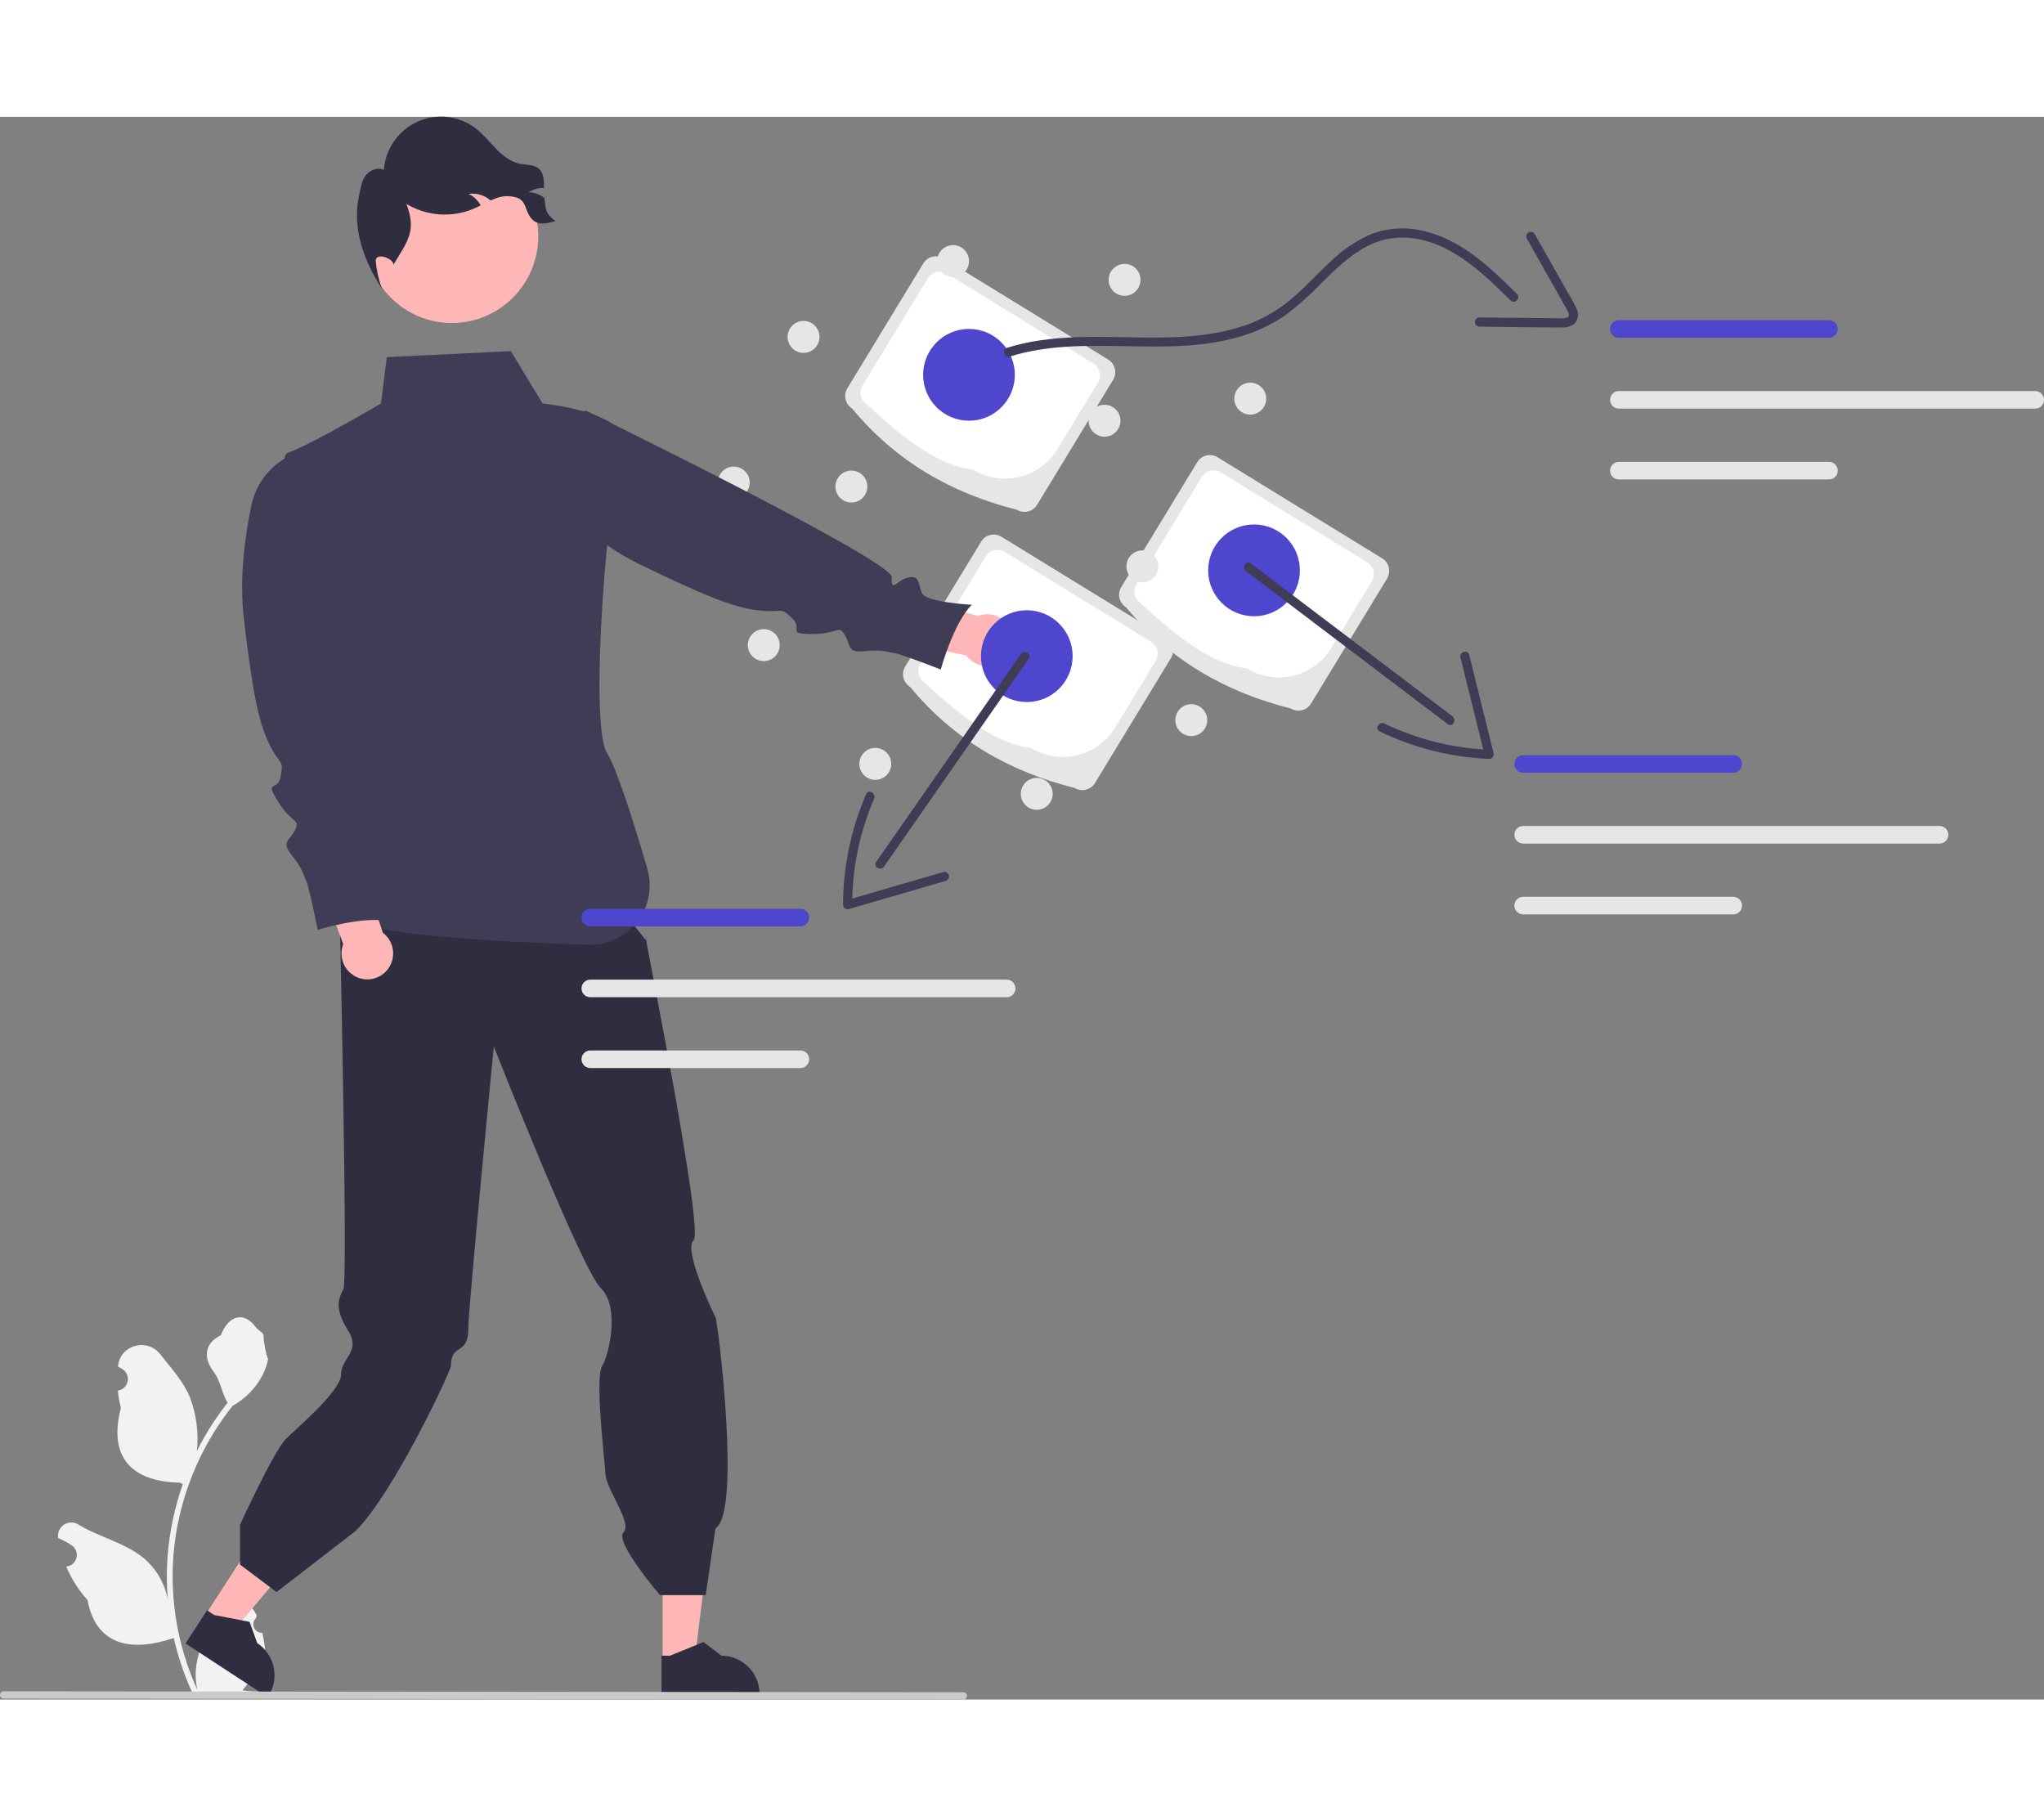 <svg width="332" height="295" viewBox="0 0 381 295" fill="none" xmlns="http://www.w3.org/2000/svg">
<rect x="0" y="0" width="381" height="295" fill="#808080" stroke="none"/>
<g clip-path="url(#clip0_215_2758)">
<path d="M189.542 73.235C177.411 70.201 166.996 64.239 158.854 54.396C158.233 54.014 157.789 53.4 157.618 52.689C157.447 51.978 157.564 51.228 157.943 50.604L172.106 27.322C172.486 26.699 173.097 26.252 173.805 26.081C174.512 25.909 175.259 26.026 175.88 26.407L206.568 45.246C207.189 45.628 207.634 46.242 207.804 46.952C207.975 47.663 207.858 48.413 207.48 49.037L193.317 72.319C192.936 72.943 192.325 73.389 191.618 73.561C190.91 73.733 190.164 73.615 189.542 73.235Z" fill="#E6E6E6"/>
<path d="M181.36 65.759C174.973 65.058 168.335 59.93 161.631 53.647C161.05 53.289 160.633 52.715 160.473 52.049C160.313 51.383 160.423 50.681 160.778 50.096L172.95 30.087C173.306 29.503 173.878 29.085 174.541 28.924C175.203 28.764 175.902 28.874 176.484 29.23L203.793 45.994C204.374 46.352 204.79 46.927 204.95 47.593C205.11 48.258 205.001 48.961 204.646 49.545L197.106 61.94C195.519 64.541 192.971 66.404 190.019 67.12C187.067 67.836 183.953 67.346 181.36 65.759V65.759Z" fill="white"/>
<path d="M240.604 110.28C228.473 107.247 218.058 101.284 209.915 91.441C209.295 91.059 208.85 90.445 208.679 89.735C208.508 89.024 208.625 88.274 209.004 87.65L223.167 64.368C223.548 63.744 224.159 63.297 224.866 63.126C225.574 62.954 226.32 63.072 226.942 63.452L257.63 82.291C258.251 82.673 258.695 83.287 258.866 83.998C259.037 84.709 258.92 85.458 258.541 86.083L244.378 109.365C243.998 109.988 243.387 110.435 242.679 110.606C241.972 110.778 241.225 110.661 240.604 110.28V110.28Z" fill="#E6E6E6"/>
<path d="M232.421 102.804C226.033 102.104 219.395 96.975 212.691 90.693C212.11 90.335 211.694 89.76 211.534 89.094C211.374 88.429 211.483 87.727 211.838 87.142L224.01 67.133C224.366 66.549 224.938 66.131 225.601 65.97C226.264 65.809 226.963 65.919 227.545 66.276L254.853 83.04C255.435 83.397 255.851 83.972 256.011 84.638C256.171 85.304 256.061 86.006 255.707 86.591L248.166 98.986C246.58 101.587 244.031 103.45 241.079 104.166C238.127 104.881 235.013 104.392 232.421 102.804Z" fill="white"/>
<path d="M200.322 125.098C188.191 122.065 177.776 116.102 169.634 106.259C169.013 105.877 168.569 105.264 168.398 104.553C168.227 103.842 168.344 103.092 168.723 102.468L182.886 79.186C183.266 78.562 183.877 78.116 184.585 77.944C185.292 77.772 186.039 77.89 186.66 78.27L217.349 97.109C217.969 97.491 218.414 98.105 218.585 98.816C218.756 99.527 218.639 100.277 218.26 100.901L204.097 124.183C203.717 124.806 203.106 125.253 202.398 125.424C201.69 125.596 200.944 125.479 200.322 125.098Z" fill="#E6E6E6"/>
<path d="M192.139 117.622C185.752 116.922 179.114 111.793 172.41 105.511C171.829 105.153 171.413 104.578 171.253 103.913C171.093 103.247 171.202 102.545 171.557 101.96L183.729 81.951C184.085 81.367 184.657 80.949 185.32 80.788C185.983 80.627 186.682 80.737 187.264 81.094L214.572 97.858C215.153 98.216 215.57 98.79 215.73 99.456C215.89 100.122 215.78 100.824 215.425 101.409L207.885 113.804C206.299 116.405 203.75 118.268 200.798 118.984C197.846 119.699 194.732 119.21 192.139 117.622V117.622Z" fill="white"/>
<path d="M48.886 282.568C48.56 282.583 48.237 282.497 47.961 282.321C47.685 282.146 47.47 281.889 47.344 281.586C47.218 281.284 47.187 280.949 47.257 280.629C47.326 280.308 47.492 280.017 47.732 279.794L47.841 279.358C47.827 279.323 47.812 279.289 47.798 279.254C47.469 278.474 46.918 277.809 46.215 277.343C45.511 276.876 44.686 276.629 43.843 276.632C43 276.635 42.177 276.889 41.477 277.36C40.776 277.832 40.231 278.501 39.908 279.283C38.617 282.405 36.974 285.533 36.57 288.834C36.392 290.293 36.467 291.772 36.792 293.206C33.761 286.564 32.187 279.345 32.177 272.039C32.176 270.206 32.278 268.374 32.481 266.552C32.649 265.058 32.881 263.575 33.179 262.103C34.803 254.113 38.291 246.625 43.356 240.253C45.807 238.91 47.79 236.843 49.036 234.333C49.488 233.431 49.807 232.468 49.984 231.473C49.707 231.51 48.941 227.279 49.15 227.02C48.764 226.432 48.075 226.14 47.654 225.567C45.56 222.716 42.677 223.214 41.171 227.088C37.955 228.719 37.924 231.423 39.897 234.023C41.153 235.678 41.325 237.917 42.427 239.688C42.313 239.834 42.196 239.975 42.082 240.121C40.011 242.797 38.205 245.671 36.691 248.701C37.059 245.306 36.62 241.873 35.409 238.682C34.182 235.709 31.883 233.204 29.857 230.634C27.425 227.546 22.436 228.894 22.008 232.808C22.003 232.846 22 232.884 21.995 232.921C22.296 233.092 22.591 233.273 22.879 233.464C23.241 233.707 23.521 234.054 23.684 234.46C23.846 234.866 23.882 235.311 23.788 235.738C23.694 236.165 23.474 236.554 23.156 236.853C22.838 237.152 22.438 237.347 22.008 237.414L21.964 237.421C22.071 238.51 22.26 239.589 22.53 240.649C19.932 250.743 25.541 254.419 33.551 254.584C33.728 254.675 33.9 254.766 34.077 254.853C32.556 259.182 31.602 263.692 31.239 268.269C31.033 270.969 31.045 273.681 31.275 276.379L31.262 276.283C30.681 273.283 29.088 270.576 26.751 268.619C23.28 265.755 18.376 264.7 14.631 262.398C14.233 262.141 13.77 262.004 13.297 262.003C12.824 262.002 12.361 262.136 11.962 262.391C11.562 262.646 11.244 263.01 11.044 263.44C10.844 263.871 10.771 264.35 10.833 264.821C10.838 264.854 10.843 264.888 10.848 264.922C11.406 265.15 11.95 265.413 12.476 265.709C12.777 265.88 13.071 266.061 13.359 266.252C13.721 266.495 14.002 266.842 14.164 267.248C14.326 267.654 14.362 268.099 14.268 268.526C14.174 268.953 13.954 269.342 13.636 269.64C13.318 269.939 12.918 270.135 12.488 270.202L12.444 270.209C12.412 270.213 12.385 270.218 12.353 270.222C13.307 272.51 14.646 274.616 16.311 276.447C17.935 285.259 24.913 286.094 32.377 283.529H32.381C33.2 287.103 34.387 290.583 35.922 293.911H48.569C48.615 293.77 48.656 293.625 48.696 293.483C47.526 293.557 46.35 293.487 45.197 293.274C46.135 292.117 47.073 290.951 48.012 289.795C48.033 289.773 48.052 289.75 48.071 289.726C48.547 289.134 49.027 288.547 49.503 287.955L49.504 287.954C49.529 286.14 49.322 284.329 48.887 282.568L48.886 282.568Z" fill="#F2F2F2"/>
<path d="M136.774 71.15C138.416 71.15 139.747 69.818 139.747 68.175C139.747 66.532 138.416 65.2 136.774 65.2C135.133 65.2 133.802 66.532 133.802 68.175C133.802 69.818 135.133 71.15 136.774 71.15Z" fill="#E6E6E6"/>
<path d="M38.136 279.452L43.118 282.706L57.984 264.951L50.631 260.148L38.136 279.452Z" fill="#FFB6B6"/>
<path d="M34.581 284.558L49.901 294.565L50.027 294.37C51.056 292.782 51.413 290.848 51.022 288.994C50.631 287.14 49.523 285.518 47.942 284.485L47.942 284.485L46.524 280.524L39.922 279.247L38.584 278.373L34.581 284.558Z" fill="#2F2E41"/>
<path d="M123.516 287.979L129.459 287.978L132.285 264.952L123.515 264.953L123.516 287.979Z" fill="#FFB6B6"/>
<path d="M123.307 294.206L141.581 294.206V293.973C141.581 292.078 140.832 290.261 139.498 288.921C138.164 287.581 136.355 286.828 134.468 286.828H134.468L131.13 284.284L124.902 286.829L123.307 286.829L123.307 294.206Z" fill="#2F2E41"/>
<path d="M62.004 145.894L115.294 147.071L120.576 153.703C120.576 153.703 120.119 151.365 120.526 153.933C120.932 156.502 131.213 207.713 129.27 209.43C127.326 211.148 132.955 223.006 133.368 223.729C133.781 224.453 138.237 260.147 133.368 263.083L131.539 275.542H123.029C123.029 275.542 114.504 265.631 116.219 263.835C117.935 262.038 113.028 256.064 112.841 252.86C112.653 249.657 110.861 235.127 112.249 232.797C113.638 230.468 115.514 221.725 111.993 218.335C108.471 214.946 92.048 173.294 92.048 173.294C92.048 173.294 87.275 222.124 87.286 225.958C87.301 230.944 84.041 228.477 84.041 232.854C84.041 233.738 73.428 256.468 66.294 263.573L51.544 274.972L44.735 269.843V262.434C44.735 262.434 51.045 248.686 53.245 246.476C55.446 244.265 63.573 237.497 63.573 234.402C63.573 231.306 67.399 230.228 64.826 226.124C62.252 222.021 63.133 220.252 64.013 218.483C64.894 216.714 63.224 144.245 63.224 144.245L62.004 145.894Z" fill="#2F2E41"/>
<path d="M72.095 44.794L95.216 43.678L101.133 53.428C101.133 53.428 118.414 55.171 115.943 61.7C113.471 68.229 109.657 112.999 113.151 118.598C114.994 121.552 118.115 131.44 120.652 140.121C121.143 141.804 121.23 143.581 120.905 145.304C120.58 147.028 119.853 148.65 118.783 150.036C117.713 151.423 116.332 152.535 114.751 153.281C113.171 154.028 111.436 154.387 109.691 154.329C93.245 153.784 68.821 152.493 65.932 149.591C61.53 145.169 57.569 141.632 60.21 140.305C62.851 138.978 66.628 119.738 66.628 119.738C66.628 119.738 49.092 64.249 53.669 62.614C58.246 60.98 71.024 53.428 71.024 53.428L72.095 44.794Z" fill="#3F3D56"/>
<path d="M84.225 38.437C93.118 38.437 100.328 31.195 100.328 22.261C100.328 13.327 93.118 6.084 84.225 6.084C75.332 6.084 68.122 13.327 68.122 22.261C68.122 31.195 75.332 38.437 84.225 38.437Z" fill="#FFB6B6"/>
<path d="M0.672 294.825L179.589 295C179.767 294.999 179.938 294.927 180.064 294.8C180.19 294.673 180.261 294.501 180.261 294.322C180.261 294.142 180.19 293.97 180.064 293.843C179.938 293.716 179.767 293.644 179.589 293.643L0.672 293.468C0.494 293.469 0.323 293.541 0.197 293.668C0.071 293.795 0 293.967 0 294.146C0 294.326 0.071 294.498 0.197 294.625C0.323 294.752 0.494 294.824 0.672 294.825Z" fill="#CACACA"/>
<path d="M71.361 152.076L66.828 138.369L58.672 139.878L63.977 154.199C63.655 155.038 63.572 155.951 63.737 156.835C63.903 157.719 64.311 158.539 64.915 159.202C65.519 159.866 66.295 160.348 67.157 160.593C68.018 160.838 68.931 160.837 69.792 160.589C70.653 160.342 71.428 159.858 72.03 159.192C72.632 158.526 73.037 157.705 73.2 156.821C73.363 155.936 73.278 155.024 72.953 154.186C72.627 153.348 72.076 152.617 71.361 152.076V152.076Z" fill="#FFB6B6"/>
<path d="M54.986 62.733L54.771 62.823C52.771 63.661 51.004 64.975 49.624 66.653C48.244 68.331 47.292 70.322 46.85 72.453C45.694 78.011 44.557 86.051 45.456 93.579C47.044 106.875 48.103 112.725 50.221 116.98C52.339 121.235 52.868 119.639 52.339 122.83C51.809 126.021 49.162 123.362 51.809 127.617C54.456 131.871 56.044 130.808 54.986 132.935C53.927 135.062 52.339 135.062 54.456 137.722C56.574 140.381 56.574 141.444 57.103 142.508C57.633 143.572 59.221 151.549 59.221 151.549C59.221 151.549 67.692 148.89 72.457 149.954C72.457 149.954 68.221 142.508 69.28 140.913C70.339 139.317 71.927 138.785 70.339 137.19C68.751 135.594 66.103 136.126 68.751 134.531C71.398 132.935 66.633 116.448 66.633 116.448L54.986 62.733Z" fill="#3F3D56"/>
<path d="M182.335 93.023L168.397 89.479L165.271 97.195L180.14 100.416C180.67 101.141 181.391 101.703 182.222 102.039C183.052 102.374 183.96 102.471 184.842 102.317C185.724 102.163 186.546 101.765 187.215 101.168C187.885 100.571 188.375 99.797 188.631 98.936C188.887 98.074 188.899 97.157 188.665 96.289C188.43 95.421 187.96 94.635 187.306 94.021C186.652 93.407 185.84 92.988 184.962 92.812C184.084 92.636 183.174 92.709 182.335 93.023H182.335Z" fill="#FFB6B6"/>
<path d="M98.575 58.774L98.534 59.004C98.16 61.148 98.312 63.352 98.976 65.423C99.641 67.495 100.797 69.373 102.347 70.894C106.387 74.866 112.518 80.158 119.317 83.451C131.326 89.266 136.803 91.52 141.512 92.019C146.221 92.517 145.168 91.21 147.56 93.376C149.951 95.543 146.295 96.352 151.29 96.402C156.284 96.452 156.247 94.535 157.461 96.577C158.676 98.619 157.82 99.963 161.191 99.603C164.562 99.242 165.454 99.815 166.632 99.939C167.809 100.064 175.356 103.015 175.356 103.015C175.356 103.015 177.687 94.413 181.145 90.953C181.145 90.953 172.619 90.528 171.85 88.773C171.082 87.017 171.491 85.387 169.298 85.872C167.104 86.357 166.125 88.884 166.212 85.784C166.299 82.684 109.179 54.766 109.179 54.766L98.575 58.774Z" fill="#3F3D56"/>
<path d="M103.506 19.431C101.769 19.972 100.096 20.291 98.967 18.861C97.838 17.43 98.133 15.794 96.453 15.105C95.049 14.632 93.519 14.703 92.164 15.304C91.92 15.396 91.682 15.498 91.449 15.601C91.319 15.487 91.189 15.379 91.047 15.276C89.979 14.513 88.661 14.191 87.365 14.375C88.312 14.835 89.092 15.583 89.594 16.513C89.129 16.746 88.658 16.98 88.181 17.179C86.179 18.002 84.013 18.345 81.855 18.181C79.697 18.017 77.608 17.35 75.751 16.233C77.612 21.157 76.165 22.913 73.436 27.41L73.328 27.672C73.601 26.492 70.032 25.13 70.032 26.84C70.189 28.591 70.57 30.316 71.167 31.969C67.666 26.674 65.601 20.479 66.957 14.535C67.246 13.287 67.377 11.947 68.166 10.933C68.954 9.924 70.407 9.332 71.553 9.901C71.695 7.969 72.356 6.11 73.465 4.525C74.574 2.939 76.091 1.685 77.853 0.896C79.615 0.106 81.557 -0.188 83.473 0.043C85.388 0.274 87.206 1.022 88.732 2.207C90.15 3.307 91.268 4.749 92.533 6.032C93.798 7.314 95.296 8.482 97.066 8.801C98.189 9.001 99.455 8.881 100.351 9.594C101.389 10.42 101.401 11.873 101.395 13.27C100.379 13.241 99.378 13.516 98.519 14.062C99.57 14.088 100.587 14.447 101.423 15.088C101.44 15.098 101.455 15.109 101.469 15.122C101.775 17.47 101.65 17.966 103.506 19.431Z" fill="#2F2E41"/>
<path d="M177.645 29.871C179.287 29.871 180.618 28.539 180.618 26.896C180.618 25.253 179.287 23.921 177.645 23.921C176.004 23.921 174.673 25.253 174.673 26.896C174.673 28.539 176.004 29.871 177.645 29.871Z" fill="#E6E6E6"/>
<path d="M209.619 33.368C211.261 33.368 212.591 32.036 212.591 30.392C212.591 28.75 211.261 27.418 209.619 27.418C207.977 27.418 206.646 28.75 206.646 30.392C206.646 32.036 207.977 33.368 209.619 33.368Z" fill="#E6E6E6"/>
<path d="M233.047 55.507C234.688 55.507 236.019 54.175 236.019 52.532C236.019 50.889 234.688 49.557 233.047 49.557C231.405 49.557 230.074 50.889 230.074 52.532C230.074 54.175 231.405 55.507 233.047 55.507Z" fill="#E6E6E6"/>
<path d="M222.055 115.429C223.697 115.429 225.028 114.097 225.028 112.454C225.028 110.81 223.697 109.479 222.055 109.479C220.414 109.479 219.083 110.81 219.083 112.454C219.083 114.097 220.414 115.429 222.055 115.429Z" fill="#E6E6E6"/>
<path d="M193.25 129.164C194.891 129.164 196.222 127.832 196.222 126.189C196.222 124.546 194.891 123.214 193.25 123.214C191.608 123.214 190.277 124.546 190.277 126.189C190.277 127.832 191.608 129.164 193.25 129.164Z" fill="#E6E6E6"/>
<path d="M163.154 123.586C164.796 123.586 166.127 122.254 166.127 120.611C166.127 118.968 164.796 117.636 163.154 117.636C161.512 117.636 160.182 118.968 160.182 120.611C160.182 122.254 161.512 123.586 163.154 123.586Z" fill="#E6E6E6"/>
<path d="M142.367 101.446C144.009 101.446 145.339 100.114 145.339 98.471C145.339 96.828 144.009 95.496 142.367 95.496C140.725 95.496 139.395 96.828 139.395 98.471C139.395 100.114 140.725 101.446 142.367 101.446Z" fill="#E6E6E6"/>
<path d="M149.778 44.003C151.42 44.003 152.751 42.671 152.751 41.028C152.751 39.385 151.42 38.053 149.778 38.053C148.136 38.053 146.806 39.385 146.806 41.028C146.806 42.671 148.136 44.003 149.778 44.003Z" fill="#E6E6E6"/>
<path d="M158.695 71.894C160.337 71.894 161.668 70.562 161.668 68.919C161.668 67.276 160.337 65.944 158.695 65.944C157.053 65.944 155.723 67.276 155.723 68.919C155.723 70.562 157.053 71.894 158.695 71.894Z" fill="#E6E6E6"/>
<path d="M205.883 59.622C207.524 59.622 208.855 58.29 208.855 56.647C208.855 55.004 207.524 53.672 205.883 53.672C204.241 53.672 202.91 55.004 202.91 56.647C202.91 58.29 204.241 59.622 205.883 59.622Z" fill="#E6E6E6"/>
<path d="M212.942 86.769C214.584 86.769 215.915 85.437 215.915 83.794C215.915 82.151 214.584 80.819 212.942 80.819C211.301 80.819 209.97 82.151 209.97 83.794C209.97 85.437 211.301 86.769 212.942 86.769Z" fill="#E6E6E6"/>
<path d="M233.75 93.091C238.47 93.091 242.296 89.262 242.296 84.538C242.296 79.814 238.47 75.985 233.75 75.985C229.03 75.985 225.204 79.814 225.204 84.538C225.204 89.262 229.03 93.091 233.75 93.091Z" fill="#4E46CD"/>
<path d="M191.392 109.082C196.112 109.082 199.938 105.253 199.938 100.529C199.938 95.805 196.112 91.976 191.392 91.976C186.673 91.976 182.847 95.805 182.847 100.529C182.847 105.253 186.673 109.082 191.392 109.082Z" fill="#4E46CD"/>
<path d="M180.617 56.647C185.337 56.647 189.163 52.817 189.163 48.093C189.163 43.37 185.337 39.54 180.617 39.54C175.897 39.54 172.071 43.37 172.071 48.093C172.071 52.817 175.897 56.647 180.617 56.647Z" fill="#4E46CD"/>
<path d="M188.203 44.694C202.065 40.367 216.904 45.046 230.842 41.052C234.047 40.171 237.077 38.742 239.799 36.826C242.121 35.057 244.301 33.109 246.319 30.997C250.512 26.832 255.065 22.458 261.364 22.506C269.659 22.569 276.028 28.759 281.556 34.224C282.338 34.997 283.542 33.789 282.76 33.015C277.68 27.993 272.191 22.695 264.959 21.196C261.715 20.473 258.329 20.756 255.248 22.006C252.575 23.226 250.134 24.903 248.032 26.963C245.805 29.015 243.751 31.248 241.494 33.267C239.137 35.421 236.423 37.142 233.474 38.352C227.085 40.908 220.076 41.217 213.28 41.142C204.749 41.049 196.015 40.465 187.751 43.045C186.708 43.371 187.153 45.022 188.203 44.694V44.694Z" fill="#3F3D56"/>
<path d="M284.596 22.702L288.857 30.247L290.918 33.898C291.285 34.547 291.661 35.192 292.018 35.846C292.237 36.248 292.716 36.972 292.259 37.353C291.857 37.55 291.406 37.621 290.964 37.556C290.213 37.558 289.461 37.541 288.71 37.533L284.484 37.49L275.751 37.401C275.53 37.409 275.321 37.503 275.168 37.662C275.014 37.822 274.929 38.035 274.929 38.256C274.929 38.478 275.014 38.691 275.168 38.851C275.321 39.01 275.53 39.104 275.751 39.111C280.821 39.163 285.894 39.27 290.964 39.266C291.848 39.351 292.733 39.108 293.452 38.582C293.803 38.231 294.036 37.777 294.117 37.285C294.198 36.793 294.123 36.288 293.903 35.842C293.403 34.746 292.828 33.686 292.182 32.67L290.326 29.384L286.065 21.839C285.947 21.651 285.762 21.517 285.547 21.464C285.332 21.412 285.106 21.445 284.915 21.557C284.725 21.669 284.585 21.851 284.525 22.064C284.466 22.278 284.491 22.506 284.596 22.702V22.702Z" fill="#3F3D56"/>
<path d="M340.916 41.191H301.752C301.537 41.192 301.325 41.15 301.126 41.068C300.927 40.986 300.747 40.865 300.594 40.713C300.442 40.561 300.321 40.38 300.239 40.18C300.157 39.981 300.114 39.767 300.114 39.552C300.114 39.336 300.157 39.122 300.239 38.923C300.321 38.724 300.442 38.543 300.594 38.39C300.747 38.238 300.927 38.117 301.126 38.035C301.325 37.953 301.537 37.912 301.752 37.912H340.916C341.131 37.912 341.344 37.953 341.543 38.035C341.741 38.117 341.922 38.238 342.074 38.39C342.226 38.543 342.347 38.724 342.43 38.923C342.512 39.122 342.554 39.336 342.554 39.552C342.554 39.767 342.512 39.981 342.43 40.18C342.347 40.38 342.226 40.561 342.074 40.713C341.922 40.865 341.741 40.986 341.543 41.068C341.344 41.15 341.131 41.192 340.916 41.191H340.916Z" fill="#4E46CD"/>
<path d="M340.916 67.595H301.752C301.537 67.596 301.325 67.554 301.126 67.472C300.927 67.39 300.747 67.269 300.594 67.117C300.442 66.965 300.321 66.784 300.239 66.584C300.157 66.385 300.114 66.171 300.114 65.955C300.114 65.74 300.157 65.526 300.239 65.327C300.321 65.127 300.442 64.946 300.594 64.794C300.747 64.642 300.927 64.521 301.126 64.439C301.325 64.357 301.537 64.315 301.752 64.316H340.916C341.131 64.315 341.344 64.357 341.543 64.439C341.741 64.521 341.922 64.642 342.074 64.794C342.226 64.946 342.347 65.127 342.43 65.327C342.512 65.526 342.554 65.74 342.554 65.955C342.554 66.171 342.512 66.385 342.43 66.584C342.347 66.784 342.226 66.965 342.074 67.117C341.922 67.269 341.741 67.39 341.543 67.472C341.344 67.554 341.131 67.596 340.916 67.595H340.916Z" fill="#E6E6E6"/>
<path d="M379.363 54.393H301.752C301.537 54.394 301.325 54.352 301.126 54.27C300.927 54.188 300.747 54.067 300.594 53.915C300.442 53.763 300.321 53.582 300.239 53.382C300.157 53.183 300.114 52.969 300.114 52.754C300.114 52.538 300.157 52.324 300.239 52.125C300.321 51.925 300.442 51.745 300.594 51.592C300.747 51.44 300.927 51.319 301.126 51.237C301.325 51.155 301.537 51.114 301.752 51.114H379.363C379.577 51.114 379.79 51.155 379.989 51.237C380.188 51.319 380.368 51.44 380.521 51.592C380.673 51.745 380.793 51.925 380.876 52.125C380.958 52.324 381.001 52.538 381.001 52.754C381.001 52.969 380.958 53.183 380.876 53.382C380.793 53.582 380.673 53.763 380.521 53.915C380.368 54.067 380.188 54.188 379.989 54.27C379.79 54.352 379.577 54.394 379.363 54.393V54.393Z" fill="#E6E6E6"/>
<path d="M323.081 122.262H283.917C283.702 122.263 283.49 122.221 283.291 122.139C283.092 122.057 282.912 121.936 282.759 121.784C282.607 121.631 282.486 121.45 282.404 121.251C282.322 121.052 282.279 120.838 282.279 120.622C282.279 120.407 282.322 120.193 282.404 119.994C282.486 119.794 282.607 119.613 282.759 119.461C282.912 119.309 283.092 119.188 283.291 119.106C283.49 119.024 283.702 118.982 283.917 118.983H323.081C323.296 118.982 323.509 119.024 323.708 119.106C323.906 119.188 324.087 119.309 324.239 119.461C324.391 119.613 324.512 119.794 324.595 119.994C324.677 120.193 324.719 120.407 324.719 120.622C324.719 120.838 324.677 121.052 324.595 121.251C324.512 121.45 324.391 121.631 324.239 121.784C324.087 121.936 323.906 122.057 323.708 122.139C323.509 122.221 323.296 122.263 323.081 122.262Z" fill="#4E46CD"/>
<path d="M323.081 148.666H283.917C283.702 148.666 283.49 148.625 283.291 148.543C283.092 148.461 282.912 148.34 282.759 148.188C282.607 148.035 282.486 147.854 282.404 147.655C282.322 147.456 282.279 147.242 282.279 147.026C282.279 146.81 282.322 146.597 282.404 146.398C282.486 146.198 282.607 146.017 282.759 145.865C282.912 145.713 283.092 145.592 283.291 145.51C283.49 145.428 283.702 145.386 283.917 145.387H323.081C323.296 145.386 323.509 145.428 323.708 145.51C323.906 145.592 324.087 145.713 324.239 145.865C324.391 146.017 324.512 146.198 324.595 146.398C324.677 146.597 324.719 146.81 324.719 147.026C324.719 147.242 324.677 147.456 324.595 147.655C324.512 147.854 324.391 148.035 324.239 148.188C324.087 148.34 323.906 148.461 323.708 148.543C323.509 148.625 323.296 148.666 323.081 148.666V148.666Z" fill="#E6E6E6"/>
<path d="M361.528 135.464H283.917C283.702 135.464 283.49 135.423 283.291 135.341C283.092 135.259 282.912 135.138 282.759 134.986C282.607 134.833 282.486 134.652 282.404 134.453C282.322 134.254 282.279 134.04 282.279 133.824C282.279 133.609 282.322 133.395 282.404 133.196C282.486 132.996 282.607 132.815 282.759 132.663C282.912 132.511 283.092 132.39 283.291 132.308C283.49 132.226 283.702 132.184 283.917 132.185H361.528C361.743 132.184 361.955 132.226 362.154 132.308C362.353 132.39 362.533 132.511 362.686 132.663C362.838 132.815 362.958 132.996 363.041 133.196C363.123 133.395 363.166 133.609 363.166 133.824C363.166 134.04 363.123 134.254 363.041 134.453C362.958 134.652 362.838 134.833 362.686 134.986C362.533 135.138 362.353 135.259 362.154 135.341C361.955 135.423 361.743 135.464 361.528 135.464V135.464Z" fill="#E6E6E6"/>
<path d="M149.194 150.897H110.03C109.815 150.898 109.602 150.856 109.403 150.774C109.205 150.692 109.024 150.571 108.872 150.419C108.72 150.266 108.599 150.085 108.516 149.886C108.434 149.687 108.392 149.473 108.392 149.257C108.392 149.042 108.434 148.828 108.516 148.629C108.599 148.429 108.72 148.248 108.872 148.096C109.024 147.944 109.205 147.823 109.403 147.741C109.602 147.659 109.815 147.617 110.03 147.618H149.194C149.409 147.617 149.621 147.659 149.82 147.741C150.019 147.823 150.199 147.944 150.352 148.096C150.504 148.248 150.625 148.429 150.707 148.629C150.789 148.828 150.832 149.042 150.832 149.257C150.832 149.473 150.789 149.687 150.707 149.886C150.625 150.085 150.504 150.266 150.352 150.419C150.199 150.571 150.019 150.692 149.82 150.774C149.621 150.856 149.409 150.898 149.194 150.897V150.897Z" fill="#4E46CD"/>
<path d="M149.194 177.301H110.03C109.815 177.301 109.602 177.26 109.403 177.178C109.205 177.095 109.024 176.975 108.872 176.823C108.72 176.67 108.599 176.489 108.516 176.29C108.434 176.091 108.392 175.877 108.392 175.661C108.392 175.445 108.434 175.232 108.516 175.033C108.599 174.833 108.72 174.652 108.872 174.5C109.024 174.348 109.205 174.227 109.403 174.145C109.602 174.063 109.815 174.021 110.03 174.022H149.194C149.409 174.021 149.621 174.063 149.82 174.145C150.019 174.227 150.199 174.348 150.352 174.5C150.504 174.652 150.625 174.833 150.707 175.033C150.789 175.232 150.832 175.445 150.832 175.661C150.832 175.877 150.789 176.091 150.707 176.29C150.625 176.489 150.504 176.67 150.352 176.823C150.199 176.975 150.019 177.095 149.82 177.178C149.621 177.26 149.409 177.301 149.194 177.301Z" fill="#E6E6E6"/>
<path d="M187.64 164.099H110.03C109.815 164.099 109.602 164.058 109.403 163.976C109.205 163.894 109.024 163.773 108.872 163.621C108.72 163.468 108.599 163.287 108.516 163.088C108.434 162.889 108.392 162.675 108.392 162.459C108.392 162.244 108.434 162.03 108.516 161.831C108.599 161.631 108.72 161.45 108.872 161.298C109.024 161.146 109.205 161.025 109.403 160.943C109.602 160.861 109.815 160.819 110.03 160.82H187.64C187.855 160.819 188.068 160.861 188.266 160.943C188.465 161.025 188.646 161.146 188.798 161.298C188.95 161.45 189.071 161.631 189.153 161.831C189.236 162.03 189.278 162.244 189.278 162.459C189.278 162.675 189.236 162.889 189.153 163.088C189.071 163.287 188.95 163.468 188.798 163.621C188.646 163.773 188.465 163.894 188.266 163.976C188.068 164.058 187.855 164.099 187.64 164.099V164.099Z" fill="#E6E6E6"/>
<path d="M232.259 84.701L261.542 106.894L269.877 113.211C270.751 113.873 271.6 112.39 270.736 111.734L241.452 89.541L233.118 83.224C232.243 82.561 231.394 84.045 232.259 84.701H232.259Z" fill="#3F3D56"/>
<path d="M257.177 114.565C263.563 117.643 270.507 119.384 277.584 119.682C277.715 119.68 277.843 119.648 277.96 119.59C278.076 119.531 278.178 119.446 278.257 119.341C278.336 119.237 278.391 119.116 278.416 118.988C278.442 118.859 278.438 118.726 278.405 118.599L273.87 100.314C273.605 99.247 271.963 99.699 272.228 100.769L276.764 119.054L277.584 117.972C270.806 117.69 264.156 116.029 258.036 113.089C257.053 112.615 256.189 114.089 257.177 114.565V114.565Z" fill="#3F3D56"/>
<path d="M190.288 100.136L169.246 130.366L163.315 138.887C162.686 139.79 164.161 140.646 164.785 139.75L185.827 109.519L191.758 100.999C192.387 100.095 190.912 99.24 190.288 100.136V100.136Z" fill="#3F3D56"/>
<path d="M161.46 126.239C158.636 132.74 157.167 139.754 157.144 146.848C157.145 146.979 157.176 147.108 157.235 147.225C157.294 147.342 157.378 147.445 157.482 147.524C157.586 147.603 157.706 147.658 157.834 147.684C157.962 147.71 158.095 147.706 158.221 147.672L176.296 142.413C176.507 142.346 176.684 142.201 176.789 142.006C176.895 141.811 176.921 141.583 176.862 141.369C176.804 141.155 176.665 140.973 176.475 140.86C176.285 140.747 176.058 140.713 175.844 140.764L157.768 146.024L158.846 146.848C158.854 140.055 160.244 133.336 162.93 127.102C163.362 126.103 161.896 125.231 161.46 126.239V126.239Z" fill="#3F3D56"/>
</g>
<defs>
<clipPath id="clip0_215_2758">
<rect width="381" height="295" fill="white"/>
</clipPath>
</defs>
</svg>
